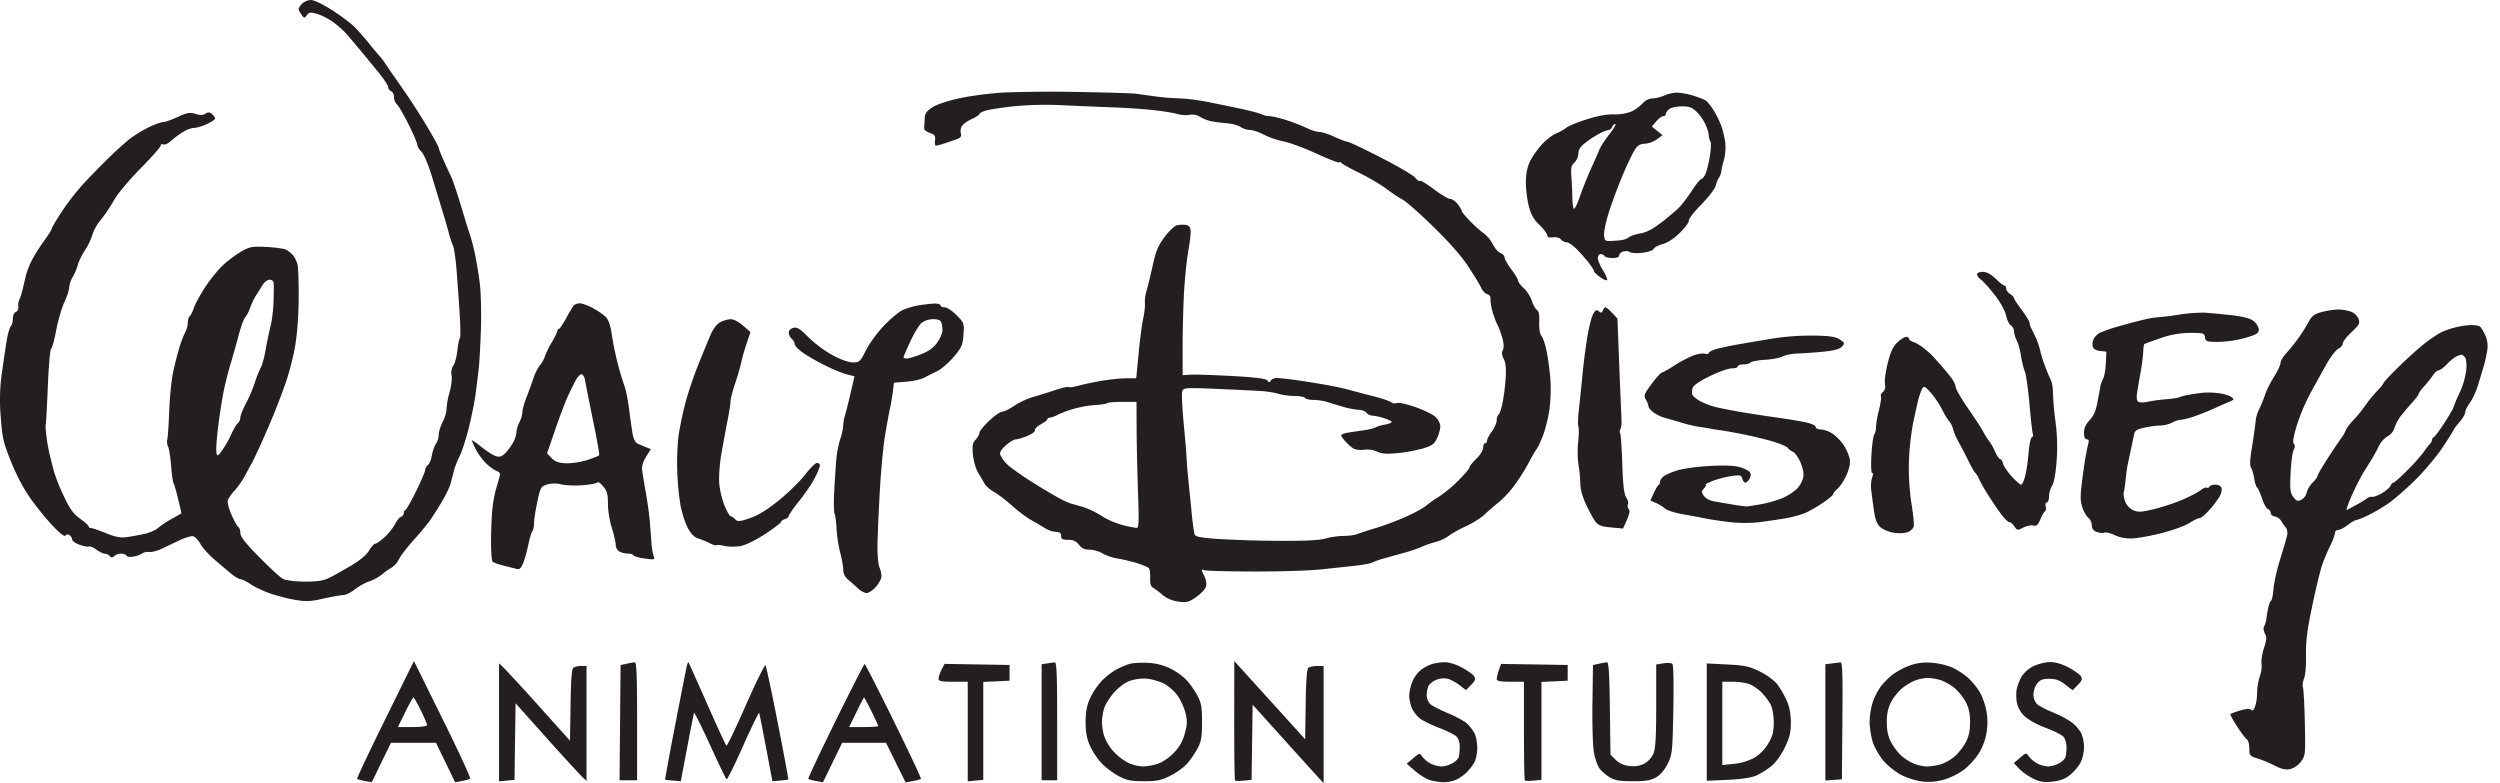<svg xmlns="http://www.w3.org/2000/svg" width="83" height="26" fill="none"><path fill="#231F20" fill-rule="evenodd" d="M10.03.12c-.062.064-.113.145-.113.18s.042.12.093.19c.088.12.098.121.178.013.072-.097.121-.104.329-.045.134.038.37.155.524.26a3.2 3.2 0 0 1 .517.47l.455.542c.12.144.366.443.546.664.18.221.329.446.329.5a.16.16 0 0 0 .096.135c.054.021.097.109.097.196a.35.35 0 0 0 .096.238c.052.044.227.344.387.666.16.323.292.629.292.68 0 .052.064.159.141.237.084.085.232.442.36.867.12.398.278.915.35 1.15.072.233.16.542.197.686.036.144.095.32.131.39.037.072.093.455.125.851.031.397.078 1.056.103 1.464.025.409.028.754.006.768-.022.013-.06.197-.083.409-.024.211-.085.44-.136.508a.438.438 0 0 0-.057.327c.02.112-.01.36-.066.552a2.57 2.57 0 0 0-.102.55c0 .112-.059.312-.13.446-.07.135-.13.326-.13.425a.6.6 0 0 1-.093.3c-.05.067-.109.234-.132.373-.023.138-.083.287-.134.329-.05.042-.092.118-.092.168 0 .05-.134.364-.298.696-.164.332-.324.614-.355.625-.031.013-.057.06-.057.108 0 .047-.042.102-.093.122-.052.02-.143.134-.203.253a1.82 1.82 0 0 1-.343.425c-.128.116-.266.211-.307.213-.04.002-.133.103-.204.225-.082.142-.303.327-.604.506-.26.156-.59.34-.732.408-.194.093-.394.122-.81.119-.318-.003-.62-.042-.714-.091-.09-.047-.444-.372-.788-.722-.452-.46-.626-.68-.626-.797 0-.088-.03-.18-.068-.204-.037-.023-.14-.206-.227-.407-.087-.2-.142-.416-.122-.48.02-.065.125-.213.232-.33.108-.117.266-.346.353-.51.086-.164.182-.343.214-.397.032-.054.159-.319.282-.589.123-.27.314-.711.425-.981.111-.27.292-.74.401-1.047.11-.306.253-.85.319-1.211.075-.42.121-.998.127-1.603.004-.521-.012-1.036-.036-1.144a.864.864 0 0 0-.148-.317.98.98 0 0 0-.226-.187c-.067-.036-.361-.078-.653-.093-.475-.023-.562-.008-.823.14-.16.09-.43.287-.597.437-.167.15-.444.485-.614.745-.17.26-.344.58-.386.708-.042.128-.103.25-.136.271-.033.02-.06.112-.06.203a.865.865 0 0 1-.093.34c-.051.096-.137.32-.19.5-.055.18-.145.534-.201.786-.057.252-.117.84-.135 1.308-.017.468-.047.901-.065.963a.355.355 0 0 0 .028.229c.033.064.078.348.1.63.021.281.057.542.08.579.022.036.092.277.155.534s.11.47.105.472l-.333.19a3.318 3.318 0 0 0-.455.305c-.074.067-.277.152-.452.19-.176.037-.437.085-.581.105-.196.028-.37-.006-.683-.133-.232-.094-.455-.17-.497-.17-.042 0-.076-.024-.076-.053 0-.03-.127-.144-.283-.256-.223-.159-.338-.318-.541-.748a6.142 6.142 0 0 1-.33-.825l-.134-.523a6.942 6.942 0 0 1-.11-.605c-.027-.198-.04-.39-.028-.426.012-.036.043-.606.07-1.266.026-.66.075-1.22.108-1.243.033-.023.11-.305.171-.626.06-.322.183-.74.271-.929.088-.189.16-.412.16-.495a.85.85 0 0 1 .12-.348 1.72 1.72 0 0 0 .165-.392c.027-.108.134-.327.238-.487a2.27 2.27 0 0 0 .252-.527c.035-.13.161-.352.28-.494.12-.142.312-.427.427-.633.119-.214.497-.667.88-1.057.37-.375.673-.717.673-.76 0-.044.041-.064.092-.044.05.02.163-.032.251-.114s.26-.213.384-.29c.124-.078.294-.142.378-.143.085 0 .278-.058.429-.127.15-.07.274-.154.274-.187s-.046-.1-.102-.147c-.078-.065-.13-.068-.219-.011-.083.052-.179.054-.334.006-.185-.058-.273-.042-.585.102-.201.093-.418.17-.483.17-.064 0-.265.07-.446.156a4.49 4.49 0 0 0-.614.364c-.156.115-.508.43-.781.7-.274.27-.66.666-.856.882a8.299 8.299 0 0 0-.68.888c-.178.272-.324.52-.324.55 0 .032-.123.226-.274.433-.15.208-.337.51-.414.672a2.697 2.697 0 0 0-.173.458c-.018.09-.066.293-.105.452a2.05 2.05 0 0 1-.116.36.394.394 0 0 0-.026.21c.01.078-.026.156-.082.178-.059.022-.1.117-.1.224 0 .102-.03.216-.068.253-.036.037-.094.227-.128.422-.034.195-.107.682-.162 1.083a6.266 6.266 0 0 0-.044 1.505c.05.701.084.845.347 1.498.186.462.426.91.666 1.243.206.287.536.69.734.896.218.229.376.347.403.303.026-.043.078-.05.132-.015.049.031.088.096.088.145 0 .048.115.127.254.176.14.049.278.073.308.055.029-.018.137.028.24.102.103.074.227.135.277.135a.28.28 0 0 1 .168.078c.06.061.094.061.155 0a.358.358 0 0 1 .222-.078c.08 0 .163.031.187.07.025.04.125.05.246.024a.86.86 0 0 0 .278-.105c.042-.034.144-.053.226-.044.083.01.267-.038.41-.106l.593-.282c.184-.086.386-.147.45-.135.063.013.174.128.246.256.072.129.283.364.47.523.186.16.437.37.557.47.12.098.26.18.308.18.05 0 .195.072.324.16.129.09.419.227.644.306.226.079.603.177.838.217.359.062.508.056.936-.041.28-.063.578-.116.661-.117.084-.001.258-.086.388-.19.129-.102.345-.222.479-.267.134-.044.323-.147.42-.228.096-.082.24-.183.32-.225a.76.76 0 0 0 .25-.288c.058-.116.27-.392.469-.612.2-.221.445-.515.545-.654.1-.14.285-.43.411-.646.127-.216.254-.48.283-.589.03-.108.08-.3.111-.425.032-.126.12-.35.194-.497.075-.148.21-.566.3-.929.091-.362.194-.875.229-1.138.034-.263.08-.64.103-.838.022-.198.054-.787.072-1.309.017-.522 0-1.199-.037-1.505a13.42 13.42 0 0 0-.16-.98 6.976 6.976 0 0 0-.16-.622c-.039-.108-.176-.55-.306-.982-.13-.432-.273-.859-.317-.949a26.34 26.34 0 0 1-.25-.54c-.094-.208-.17-.403-.17-.434 0-.03-.156-.317-.345-.636-.19-.32-.484-.787-.656-1.04a60.149 60.149 0 0 0-.497-.719 16.718 16.718 0 0 1-.292-.425 1.644 1.644 0 0 0-.175-.23 6.612 6.612 0 0 1-.325-.387 8.908 8.908 0 0 0-.484-.556c-.126-.13-.47-.39-.764-.578-.321-.206-.605-.341-.71-.339a.476.476 0 0 0-.289.12Zm23.325 2.949c-.444.024-1.112.11-1.485.19-.412.089-.773.21-.92.307-.198.132-.244.203-.252.39-.005.125-.012.264-.016.31-.003.044.08.11.187.146.162.055.19.096.174.246-.011.099 0 .18.027.18s.152-.034.28-.075c.126-.04.31-.104.409-.14.133-.048.17-.095.142-.184a.364.364 0 0 1 .026-.241c.036-.067.182-.176.327-.242.144-.066.262-.142.262-.17 0-.028.094-.079.21-.114.115-.035.53-.099.92-.142a11.313 11.313 0 0 1 1.71-.032c.551.025 1.307.057 1.68.07.372.013.939.053 1.259.088.32.035.678.093.797.13.118.035.3.048.402.027a.467.467 0 0 1 .333.058c.08.052.232.117.337.143.105.026.346.06.536.075.19.014.408.071.486.126a.63.63 0 0 0 .31.1c.093 0 .297.068.453.151a2.9 2.9 0 0 0 .665.229c.21.042.7.224 1.089.403.389.18.73.313.76.295.028-.018.061-.01.073.017.012.027.279.176.593.33.314.154.72.394.904.532.183.138.422.298.532.354.11.056.569.46 1.018.898.53.516.941.984 1.167 1.329.192.292.384.61.427.706.042.096.132.189.199.207a.14.14 0 0 1 .107.153 1.57 1.57 0 0 0 .066.415c.045.161.12.367.17.457.048.09.121.29.162.443.048.182.052.318.012.39-.043.077-.032.17.032.296.068.134.085.317.061.66a7.325 7.325 0 0 1-.105.815c-.04.187-.098.356-.131.377-.033.02-.06.103-.06.184 0 .08-.072.247-.16.368-.09.122-.162.26-.162.308 0 .046-.03.085-.065.085s-.064.067-.064.15c0 .085-.096.24-.226.364-.125.12-.226.248-.226.286 0 .038-.167.236-.372.44a4.284 4.284 0 0 1-.63.524 3.6 3.6 0 0 0-.419.296c-.089.078-.394.246-.678.374a9.85 9.85 0 0 1-1 .377c-.267.08-.552.172-.633.205-.082.032-.285.06-.452.06-.167 0-.434.039-.594.085-.2.059-.694.083-1.582.077a37.983 37.983 0 0 1-2.017-.063c-.578-.043-.73-.075-.755-.159a9.283 9.283 0 0 1-.096-.759l-.106-1.047c-.023-.216-.05-.554-.06-.752-.01-.198-.057-.744-.103-1.214-.045-.47-.062-.908-.037-.975.043-.114.11-.119 1.19-.073.63.027 1.29.06 1.467.072.178.013.425.055.549.093.124.038.362.069.529.069.166 0 .32.03.343.065.022.036.145.066.273.066.129 0 .323.027.432.06.11.035.355.108.545.165.19.056.427.102.525.102.098 0 .214.044.259.098a.299.299 0 0 0 .202.098c.068 0 .238.037.38.081.141.045.257.103.257.128 0 .026-.109.067-.242.091a1.073 1.073 0 0 0-.307.093c-.035.027-.21.068-.387.093-.178.024-.417.06-.533.08-.115.02-.21.06-.21.086 0 .027.067.122.15.211.081.09.202.194.268.231.066.038.227.054.357.036a.8.8 0 0 1 .425.063c.143.072.306.084.673.05a5.28 5.28 0 0 0 .844-.155c.302-.092.377-.146.468-.34.06-.126.108-.303.108-.393 0-.09-.07-.231-.157-.313-.087-.08-.386-.228-.665-.326-.28-.099-.558-.16-.619-.137a.213.213 0 0 1-.194-.028c-.047-.039-.33-.133-.629-.208a35.67 35.67 0 0 1-.77-.203 10.11 10.11 0 0 0-.71-.154 26.97 26.97 0 0 0-1.002-.161 9.944 9.944 0 0 0-.67-.077c-.084-.002-.179.036-.21.084-.046.073-.065.074-.111.002-.04-.063-.366-.105-1.146-.15-.6-.033-1.222-.054-1.381-.046l-.29.016-.001-.93c0-.511.02-1.32.046-1.796.026-.477.09-1.103.142-1.391.052-.288.087-.597.078-.687-.013-.113-.063-.17-.165-.185a.893.893 0 0 0-.293.015c-.08.02-.264.196-.41.39-.214.288-.287.466-.396.966-.074.337-.165.71-.202.827-.038.118-.06.295-.052.393.01.098-.016.325-.055.505-.04.18-.109.703-.153 1.162l-.08.834h-.31c-.17 0-.522.034-.78.075-.258.04-.61.114-.784.162-.173.048-.338.073-.367.055-.029-.018-.221.024-.428.094-.206.07-.537.173-.734.229-.197.055-.488.19-.646.298-.157.108-.339.197-.402.198-.064 0-.26.138-.436.305-.176.166-.32.344-.32.395 0 .05-.056.152-.124.226-.102.111-.118.2-.09.505.02.21.095.468.174.598.077.126.171.288.21.36.037.072.178.194.313.272.135.077.409.287.61.466.2.178.48.388.62.466.141.078.343.197.45.265a.88.88 0 0 0 .371.13c.133.003.178.037.178.135 0 .107.043.13.233.13.17 0 .266.044.36.164.092.12.188.164.356.164.127 0 .32.056.431.124.111.068.332.144.492.169.16.024.45.093.646.152.195.06.376.138.402.175.025.037.042.183.037.325-.007.187.023.276.108.327.065.038.208.146.318.24.126.106.316.185.512.211.278.038.343.02.597-.156.156-.11.302-.268.323-.352.021-.088-.008-.244-.07-.363-.102-.201-.101-.208.017-.17.068.022.804.04 1.635.042.832.002 1.817-.028 2.19-.066.373-.038.9-.094 1.17-.125.27-.03.526-.078.57-.106a2.61 2.61 0 0 1 .413-.143c.183-.052.49-.138.682-.19.192-.054.44-.14.549-.19.11-.051.32-.124.465-.162.147-.038.34-.128.43-.2a3.74 3.74 0 0 1 .574-.319c.225-.103.513-.287.64-.409.127-.121.335-.3.462-.398a3.46 3.46 0 0 0 .511-.556c.155-.208.365-.54.468-.739.103-.198.222-.404.264-.458.043-.054.14-.26.216-.458.076-.198.17-.577.21-.843a5.42 5.42 0 0 0 .037-.982 9.408 9.408 0 0 0-.12-.93c-.046-.237-.125-.481-.175-.543-.059-.071-.087-.237-.078-.462.01-.245-.013-.368-.077-.406-.05-.03-.127-.167-.17-.305a1.136 1.136 0 0 0-.268-.42c-.103-.092-.187-.203-.187-.246 0-.043-.102-.213-.226-.378-.124-.165-.226-.344-.226-.397 0-.054-.059-.117-.13-.14-.072-.023-.187-.153-.255-.289a1.085 1.085 0 0 0-.289-.356 4.004 4.004 0 0 1-.455-.404c-.16-.162-.292-.32-.292-.35 0-.03-.06-.133-.133-.227-.074-.095-.186-.173-.25-.173-.063 0-.305-.144-.539-.321-.233-.177-.442-.302-.465-.279-.023.023-.09-.022-.15-.1-.06-.079-.573-.38-1.14-.67-.566-.29-1.066-.527-1.111-.527-.045 0-.24-.074-.435-.164-.194-.09-.422-.163-.506-.163-.084 0-.276-.06-.425-.134a6.074 6.074 0 0 0-.674-.26c-.221-.07-.468-.128-.548-.129a.676.676 0 0 1-.259-.059c-.061-.032-.33-.106-.596-.164-.266-.059-.78-.165-1.14-.237a7.056 7.056 0 0 0-1-.132 7.442 7.442 0 0 1-.798-.064l-.645-.09c-.107-.015-.95-.04-1.873-.057a47.48 47.48 0 0 0-2.486.015Zm21.897.103c-.12.052-.296.095-.392.095a.491.491 0 0 0-.332.172 1.344 1.344 0 0 1-.382.271 1.549 1.549 0 0 1-.567.087c-.218-.008-.537.05-.885.16-.3.094-.612.222-.693.285a1.827 1.827 0 0 1-.356.198c-.114.047-.323.211-.463.366-.14.154-.316.407-.39.56-.09.193-.133.41-.133.691 0 .226.044.579.097.785.072.282.16.439.355.627.142.139.258.293.258.343 0 .063.06.084.19.067.11-.014.22.014.265.07a.278.278 0 0 0 .186.095c.06 0 .21.1.331.223.123.123.303.326.4.45.098.126.178.253.18.284 0 .031.094.123.209.204.114.082.217.12.228.087.012-.034-.054-.18-.145-.326-.09-.146-.165-.325-.165-.398 0-.072.042-.132.093-.132s.111.03.133.066c.022.036.14.065.262.065.146 0 .222-.031.222-.09 0-.05.064-.108.142-.129.078-.02.175-.01.215.024.04.033.225.042.412.02.193-.023.355-.079.374-.129.018-.048.153-.12.3-.16.167-.046.382-.186.575-.377.17-.167.302-.348.293-.402-.009-.054.178-.296.416-.537.238-.24.453-.52.476-.621.024-.1.073-.22.108-.266a.445.445 0 0 0 .075-.197 3.27 3.27 0 0 1 .09-.39 1.72 1.72 0 0 0 .047-.562 3.144 3.144 0 0 0-.126-.549 3.157 3.157 0 0 0-.25-.52 1.857 1.857 0 0 0-.248-.327c-.05-.04-.248-.121-.44-.179a2.406 2.406 0 0 0-.55-.102 1.29 1.29 0 0 0-.415.098Zm1.074.537c.103.1.236.288.295.419s.108.293.108.36a.466.466 0 0 0 .055.206c.03.047.02.282-.022.523-.04.241-.11.505-.153.586-.044.08-.104.147-.135.147-.03 0-.166.17-.301.376a4.604 4.604 0 0 1-.417.553c-.095.096-.36.321-.588.499-.289.224-.504.337-.703.37-.158.027-.33.084-.384.128a.584.584 0 0 1-.258.098c-.089.01-.249.022-.355.027-.173.009-.196-.013-.214-.198-.01-.115.07-.483.18-.818.11-.335.319-.89.465-1.231.146-.342.321-.703.39-.802.088-.129.18-.18.32-.18A.805.805 0 0 0 55 4.63l.197-.142-.178-.144-.178-.144.148-.172c.081-.094.186-.172.233-.172.047 0 .085-.033.085-.074 0-.041.05-.114.113-.162.062-.048.25-.088.416-.089.243-.001.339.033.49.178Zm-2.896.751c-.147.189-.292.409-.322.489-.03.08-.153.36-.273.622-.12.263-.286.676-.37.919-.083.243-.175.441-.204.441-.029 0-.055-.154-.058-.343a15.384 15.384 0 0 0-.032-.71c-.023-.304-.005-.385.102-.484a.46.46 0 0 0 .13-.297c0-.129.066-.23.24-.364a3.8 3.8 0 0 1 .465-.302 1.1 1.1 0 0 1 .302-.117c.042 0 .093-.044.113-.098.02-.054.068-.098.106-.098.037 0-.052.154-.2.342Zm12.209 4.65c0 .046.06.127.134.18.074.052.277.279.451.502.19.244.341.517.378.682.033.152.106.301.162.333a.236.236 0 0 1 .101.188c0 .072.041.21.091.309.05.097.112.323.139.502.026.18.084.414.128.523.044.108.115.61.158 1.113s.093.941.112.972c.019.031.003.077-.036.101-.04.025-.089.265-.11.533a5.454 5.454 0 0 1-.113.766c-.04.153-.101.278-.134.278s-.173-.124-.311-.275c-.138-.151-.267-.342-.288-.425-.02-.083-.063-.15-.096-.15-.032 0-.108-.111-.168-.246a2.052 2.052 0 0 0-.198-.355c-.05-.06-.138-.2-.197-.31-.058-.11-.288-.463-.51-.784-.222-.322-.404-.636-.404-.699 0-.062-.069-.204-.153-.316a9.087 9.087 0 0 0-.388-.464 26.09 26.09 0 0 0-.283-.31 4.48 4.48 0 0 0-.241-.204 1.358 1.358 0 0 0-.339-.2c-.08-.026-.145-.074-.145-.108s-.043-.061-.096-.061c-.053 0-.183.081-.288.18-.145.135-.225.307-.322.69-.07.281-.113.592-.093.691.023.12 0 .209-.067.266-.055.047-.085.111-.066.143.02.032-.01.237-.065.456a3.29 3.29 0 0 0-.1.576c0 .098-.026.206-.057.24-.031.034-.073.334-.093.667-.02.347-.011.605.023.605.035 0 .035.063 0 .154a1.01 1.01 0 0 0-.034.376c.012.122.052.429.088.68.051.355.102.49.225.598.087.076.287.158.444.182.157.024.361.015.453-.02.091-.036.182-.118.202-.183.02-.065-.011-.398-.069-.74a8.343 8.343 0 0 1-.09-1.341 8.67 8.67 0 0 1 .136-1.33c.069-.337.155-.72.19-.851.037-.132.094-.283.127-.336.05-.08.103-.049.286.163.123.143.29.393.37.555.081.162.185.333.231.38a.68.68 0 0 1 .129.262c.023.097.108.293.189.437.08.144.225.424.322.622s.2.375.227.394a.631.631 0 0 1 .12.196c.04.09.165.313.279.496.114.184.307.47.43.638.122.167.256.304.299.304.042 0 .118.064.169.142.088.135.102.137.297.038.112-.057.263-.087.335-.068.103.027.15-.015.226-.198.053-.128.123-.249.155-.27.033-.02.045-.096.026-.168-.019-.072-.002-.13.038-.13s.073-.09.073-.199a.77.77 0 0 1 .1-.354c.063-.097.12-.404.151-.81.034-.44.023-.864-.034-1.297a10.677 10.677 0 0 1-.086-.956c-.001-.171-.029-.363-.061-.425a6.693 6.693 0 0 1-.187-.44 4.334 4.334 0 0 1-.172-.541 2.49 2.49 0 0 0-.14-.426 7.27 7.27 0 0 0-.157-.325.518.518 0 0 1-.06-.19c0-.043-.116-.233-.258-.424-.142-.19-.259-.37-.259-.399 0-.029-.058-.09-.129-.134-.07-.045-.129-.126-.129-.18 0-.053-.025-.097-.055-.097s-.164-.103-.296-.23c-.161-.153-.3-.228-.428-.228-.11 0-.19.035-.19.084ZM9.087 9.4c.005.063.003.335-.005.605-.008.27-.052.638-.098.818-.046.18-.12.533-.164.785-.043.252-.115.517-.159.59a3.179 3.179 0 0 0-.195.49 5.142 5.142 0 0 1-.3.707c-.102.191-.186.401-.186.466a.286.286 0 0 1-.086.192c-.048.04-.142.199-.209.352a3.61 3.61 0 0 1-.293.523c-.154.22-.175.231-.206.11-.02-.073.006-.463.056-.866.05-.402.134-.938.185-1.19.052-.252.152-.65.223-.883.071-.234.192-.66.267-.949.075-.288.178-.57.229-.626.05-.056.126-.203.168-.327.042-.123.125-.298.185-.388.06-.09.157-.245.216-.343.06-.1.165-.18.235-.18.076 0 .132.047.137.114Zm9.952.752a5.436 5.436 0 0 0-.25.426c-.103.189-.209.343-.236.343-.026 0-.048.028-.048.063 0 .034-.084.206-.186.382a3.07 3.07 0 0 0-.234.478.926.926 0 0 1-.162.288 1.49 1.49 0 0 0-.213.425c-.053.162-.158.45-.232.64-.075.19-.136.411-.136.49 0 .08-.044.23-.097.333a.87.87 0 0 0-.096.308.934.934 0 0 1-.08.3c-.045.1-.159.267-.253.372-.134.148-.208.182-.333.15-.089-.022-.31-.16-.49-.304-.181-.145-.33-.247-.33-.227a2.094 2.094 0 0 0 .475.765c.112.107.268.22.347.25.12.05.134.086.088.24-.03.101-.088.301-.128.445a4.64 4.64 0 0 0-.108.687c-.019.234-.035.687-.035 1.006 0 .32.023.605.052.634.029.03.183.087.343.127l.436.11c.119.029.162-.005.235-.185.05-.12.126-.397.172-.613.044-.215.106-.42.136-.454.03-.035.054-.152.054-.26 0-.11.048-.427.108-.706.1-.475.12-.511.314-.576a.888.888 0 0 1 .484-.006c.152.035.476.046.72.025.245-.02.46-.063.478-.093.02-.031.105.029.192.133.129.155.158.262.158.58 0 .216.058.576.129.801.07.226.129.479.129.563 0 .084.056.183.125.22a.711.711 0 0 0 .285.068c.088 0 .17.026.182.058.012.032.178.079.37.105.324.045.345.04.299-.074a2.103 2.103 0 0 1-.075-.449l-.052-.687a12.535 12.535 0 0 0-.13-.949 25.3 25.3 0 0 1-.127-.781c-.015-.124.032-.281.132-.442l.156-.25-.18-.072a4.692 4.692 0 0 1-.275-.12c-.053-.027-.117-.149-.141-.271a15.767 15.767 0 0 1-.116-.8c-.039-.318-.11-.686-.158-.818a10.015 10.015 0 0 1-.421-1.697c-.047-.323-.111-.518-.202-.609a2.26 2.26 0 0 0-.428-.294c-.163-.087-.361-.16-.44-.16-.08 0-.172.038-.207.082Zm11.453-.013c-.172.03-.411.1-.532.159-.12.058-.393.285-.605.506-.213.22-.482.587-.599.815-.199.39-.224.414-.44.414-.138 0-.403-.094-.677-.241a4.025 4.025 0 0 1-.798-.594c-.28-.284-.377-.344-.5-.313-.092.023-.153.087-.153.16 0 .067.044.159.097.203.053.045.097.122.097.172 0 .049.11.17.246.27.136.099.463.29.727.423.264.134.6.275.747.312l.267.067-.125.54c-.068.296-.152.63-.186.74-.034.11-.062.272-.063.36a1.8 1.8 0 0 1-.097.44 3.388 3.388 0 0 0-.13.653c-.019.206-.05.677-.07 1.047-.02.37-.015.724.01.785.027.062.056.29.066.505.01.216.064.568.12.783.056.214.102.474.102.577 0 .123.059.237.17.33.093.078.24.208.326.29.085.08.212.146.281.146.07 0 .206-.09.304-.202.098-.111.182-.266.187-.343a.775.775 0 0 0-.066-.305c-.042-.092-.07-.421-.065-.753.005-.323.04-1.133.078-1.799.038-.665.115-1.489.172-1.829.057-.34.13-.738.162-.883.032-.146.076-.4.097-.567l.038-.302.41-.033c.225-.018.493-.078.594-.132.102-.054.298-.154.435-.22.137-.068.382-.28.545-.472.265-.313.298-.389.323-.736.027-.379.022-.392-.23-.649-.143-.144-.32-.261-.396-.261-.075 0-.137-.03-.137-.066 0-.036-.094-.062-.21-.058a5.31 5.31 0 0 0-.522.061Zm22.724.168c-.032.083-.06.09-.132.028-.073-.061-.11-.046-.184.075-.051.083-.139.416-.195.74a22.36 22.36 0 0 0-.172 1.341c-.04.414-.093.934-.12 1.156-.026.222-.031.454-.01.515.021.06.018.29-.008.51-.025.218-.02.56.012.76.033.2.06.487.06.637 0 .167.075.435.193.687.106.227.245.482.31.566.094.12.203.16.517.189l.399.036.126-.285c.088-.2.106-.31.06-.366-.037-.044-.047-.113-.023-.152.024-.039-.002-.14-.057-.226-.075-.116-.108-.4-.132-1.111-.017-.526-.049-.985-.07-1.02-.022-.035-.018-.1.009-.143.026-.043.042-.198.034-.343a271.05 271.05 0 0 1-.074-1.795l-.06-1.531-.176-.187c-.097-.102-.197-.186-.222-.186-.025 0-.063.047-.085.105Zm23.853.056c-.229.061-.317.128-.42.318a5.46 5.46 0 0 1-.727 1.024c-.116.124-.21.28-.21.346 0 .066-.098.274-.217.463-.12.188-.254.46-.3.602a3.552 3.552 0 0 1-.184.455c-.056.108-.109.27-.118.36-.009.09-.033.281-.054.425-.02.144-.066.449-.102.677-.04.257-.042.444-.005.49.033.042.08.201.106.354.025.153.07.293.099.311.03.02.101.179.16.355.057.176.146.337.198.357.051.02.093.08.093.132 0 .053.063.105.139.116a.33.33 0 0 1 .21.15c.039.07.107.168.152.217.047.052.064.163.042.264-.021.097-.125.452-.23.79-.106.338-.204.778-.22.977-.015.2-.052.38-.083.4-.031.02-.076.14-.1.266a6.07 6.07 0 0 0-.058.36.61.61 0 0 1-.07.218c-.033.053-.023.15.024.24.066.123.06.21-.031.488-.061.186-.096.415-.079.509a1.04 1.04 0 0 1-.058.429c-.05.142-.09.385-.09.54 0 .155-.03.363-.067.46-.046.124-.087.158-.134.111-.046-.047-.158-.04-.364.022-.163.05-.308.103-.322.117-.014.015.085.198.22.409.136.21.284.406.328.434.045.03.081.164.081.3 0 .236.014.253.274.332.151.047.41.154.574.24.217.113.355.144.504.114a.667.667 0 0 0 .359-.247c.151-.2.154-.23.132-1.283-.013-.593-.041-1.125-.064-1.181-.022-.057-.006-.19.037-.295.046-.11.073-.438.066-.78-.01-.456.037-.825.207-1.635.12-.576.27-1.194.334-1.374.063-.18.183-.464.267-.63.083-.168.15-.352.15-.41 0-.058.049-.105.108-.105s.202-.074.318-.164c.117-.09.24-.163.274-.163.035 0 .205-.067.38-.149.173-.082.474-.255.667-.386.194-.13.602-.483.908-.784.305-.3.72-.792.92-1.093.2-.3.364-.561.364-.58 0-.018.088-.134.194-.257.107-.123.194-.271.194-.33 0-.058.068-.197.15-.308.083-.111.2-.357.259-.546.059-.189.149-.483.199-.654.05-.171.107-.427.127-.568a.88.88 0 0 0-.072-.49c-.06-.13-.138-.256-.175-.283-.038-.026-.162-.048-.277-.049a2.74 2.74 0 0 0-1.018.246 4.64 4.64 0 0 0-.524.353c-.182.14-.567.484-.856.766-.288.282-.525.534-.525.56 0 .025-.094.143-.21.261a4.698 4.698 0 0 0-.403.495 4.525 4.525 0 0 1-.394.484c-.11.112-.218.258-.242.325a1.437 1.437 0 0 1-.174.294c-.072.096-.275.399-.451.674-.177.275-.321.527-.321.56 0 .034-.071.13-.158.212a.773.773 0 0 0-.197.33.388.388 0 0 1-.182.245c-.118.054-.163.038-.263-.096-.104-.14-.117-.249-.09-.794.016-.347.062-.693.101-.768.05-.093.052-.158.006-.204-.045-.045-.013-.24.101-.615a6.7 6.7 0 0 1 .44-1.048c.151-.275.39-.708.532-.962.142-.254.323-.492.403-.529.08-.037.146-.114.146-.172 0-.057.132-.23.294-.381.263-.248.287-.295.23-.445a.456.456 0 0 0-.27-.242 1.426 1.426 0 0 0-.441-.064 2.831 2.831 0 0 0-.521.087Zm-4.715.081a8.008 8.008 0 0 1-.678.086 2.93 2.93 0 0 0-.452.071c-.178.04-.56.14-.85.223a5.4 5.4 0 0 0-.66.224.587.587 0 0 0-.203.204.388.388 0 0 0-.031.257c.025.081.11.131.246.144l.206.02-.017.383c-.01.21-.051.446-.093.524a.928.928 0 0 0-.09.239c-.007.054-.05.286-.093.516-.057.302-.13.474-.264.615-.129.136-.185.264-.185.416 0 .146.03.22.092.22.074 0 .08.042.032.212a11.7 11.7 0 0 0-.165.989c-.089.66-.091.816-.018 1.046.048.15.138.31.202.357a.343.343 0 0 1 .115.247c0 .111.05.18.16.223.09.034.206.045.26.024.054-.021.206.016.34.082.155.078.362.116.582.11.188-.007.638-.09 1-.183.364-.095.769-.243.901-.331.133-.088.283-.16.334-.16.05 0 .204-.128.34-.286a3.27 3.27 0 0 0 .338-.453c.048-.092.07-.214.05-.27-.022-.057-.111-.103-.2-.103-.087 0-.177.03-.2.066-.022.037-.063.052-.092.034-.03-.018-.122.022-.206.089-.084.067-.356.209-.605.315a6.988 6.988 0 0 1-.946.311c-.42.1-.522.105-.685.032a.528.528 0 0 1-.266-.295c-.04-.114-.06-.249-.044-.298.016-.05.044-.238.062-.418.017-.18.047-.4.066-.49l.105-.491c.039-.18.086-.406.105-.503.03-.15.083-.186.354-.245a3.07 3.07 0 0 1 .526-.07c.114 0 .29-.045.392-.098a.843.843 0 0 1 .304-.098c.066 0 .257-.047.425-.105a8.81 8.81 0 0 0 .632-.253c.18-.081.413-.184.52-.228.18-.075.185-.086.075-.167-.064-.048-.253-.104-.419-.125a2.801 2.801 0 0 0-.528-.014 7.297 7.297 0 0 0-.484.074 1.723 1.723 0 0 0-.314.082c-.03.018-.22.045-.42.06-.2.016-.47.053-.6.082-.129.03-.271.031-.315.003-.054-.033-.068-.135-.043-.302.021-.139.073-.443.116-.677.043-.234.081-.534.086-.667.005-.133.022-.254.04-.27.016-.014.262-.105.546-.2a2.95 2.95 0 0 1 .98-.172c.432 0 .465.01.485.147.018.132.058.148.375.153a3.684 3.684 0 0 0 1.248-.227c.133-.054.176-.11.161-.214a.498.498 0 0 0-.182-.262c-.105-.079-.354-.143-.71-.183a28.053 28.053 0 0 0-.872-.084 4.985 4.985 0 0 0-.871.062Zm-48.446.255c-.109.06-.234.223-.313.407a64.1 64.1 0 0 0-.421 1.026c-.16.396-.359.999-.444 1.34-.085.343-.18.814-.21 1.048a8.956 8.956 0 0 0 .074 2.266c.05.257.16.595.245.75.105.194.216.304.348.343.106.033.275.102.375.155.1.053.196.083.213.066.017-.018.143-.006.28.025.137.031.38.032.537.002.17-.032.503-.196.813-.4.289-.19.525-.37.525-.398 0-.029.058-.071.13-.094.07-.023.128-.07.128-.106 0-.036.161-.267.358-.513.197-.247.43-.591.516-.766.087-.174.159-.353.16-.398 0-.045-.044-.082-.098-.082-.053 0-.23.175-.394.389-.164.213-.553.594-.864.847-.393.318-.689.5-.964.595-.357.121-.409.125-.497.036-.054-.055-.122-.1-.15-.1-.029 0-.118-.155-.198-.344a2.86 2.86 0 0 1-.178-.742c-.018-.231.014-.657.076-1.014.06-.338.152-.836.205-1.106.053-.27.096-.55.095-.622 0-.072.069-.337.154-.588a7.38 7.38 0 0 0 .2-.688c.024-.125.103-.404.176-.618l.131-.39-.246-.215c-.146-.128-.315-.215-.413-.213a.903.903 0 0 0-.349.102Zm7.342-.001c.021.057.04.177.04.267 0 .09-.079.274-.174.409-.123.173-.28.286-.536.386-.198.079-.411.143-.472.143-.06 0-.11-.02-.11-.044 0-.024.103-.263.228-.531.126-.269.293-.542.372-.609a.681.681 0 0 1 .378-.123c.156-.001.248.033.274.102Zm27.706.525c-.32.051-.843.14-1.162.195-.32.056-.69.134-.823.173-.134.039-.243.098-.243.13 0 .033-.053.043-.118.022-.065-.021-.238.004-.384.057a3.82 3.82 0 0 0-.626.328c-.197.128-.382.233-.41.233-.03 0-.138.106-.242.237-.104.13-.232.307-.285.393-.078.126-.08.18-.016.285.044.071.08.167.082.212.001.046.077.138.168.206.092.068.258.147.37.177.111.03.362.102.557.161.196.059.443.118.55.132.106.014.28.043.387.063.106.02.285.049.397.063.112.015.446.075.743.135.296.059.735.166.975.238.24.072.457.168.484.212.026.044.1.1.164.123.064.024.176.18.248.345.089.204.12.371.093.513a.849.849 0 0 1-.216.382 1.92 1.92 0 0 1-.475.3 3.875 3.875 0 0 1-.71.202c-.227.04-.441.073-.477.075a6.134 6.134 0 0 1-.484-.068 34.83 34.83 0 0 1-.63-.109.543.543 0 0 1-.306-.176c-.083-.12-.082-.15.011-.254.058-.065.08-.12.047-.121-.032-.002.076-.056.24-.121a3.18 3.18 0 0 1 .622-.162c.29-.039.327-.03.357.088.02.073.065.133.103.133.037 0 .1-.061.14-.136.05-.095.05-.16.002-.218-.037-.046-.184-.119-.326-.162-.173-.052-.502-.066-.986-.04-.4.021-.886.087-1.082.146-.195.059-.406.15-.468.203-.062.053-.113.133-.113.178 0 .046-.021.093-.048.105-.027.012-.1.133-.161.269l-.113.246.177.077c.098.042.236.127.307.188.07.062.332.147.58.19.25.042.584.104.743.138.16.033.526.089.813.123.32.038.707.04 1 .003.264-.033.658-.09.876-.129.218-.038.504-.115.635-.171.132-.056.397-.207.589-.336.192-.13.349-.26.349-.292 0-.03.07-.118.156-.194.087-.076.22-.284.295-.463.096-.225.125-.388.095-.532a1.581 1.581 0 0 0-.206-.453 1.524 1.524 0 0 0-.373-.376.882.882 0 0 0-.379-.131c-.095 0-.17-.037-.17-.085 0-.05-.149-.115-.37-.16a17.016 17.016 0 0 0-.889-.147 52.256 52.256 0 0 1-1.097-.166c-.32-.052-.741-.133-.936-.18a2.376 2.376 0 0 1-.564-.213c-.115-.07-.222-.162-.238-.204a.438.438 0 0 1 .006-.212c.024-.092.21-.222.568-.399.293-.144.624-.262.735-.262.112 0 .203-.03.203-.066 0-.036.081-.065.18-.065.1 0 .21-.03.246-.065.035-.036.254-.076.487-.09.232-.014.492-.064.578-.112.085-.047.315-.09.51-.096.196-.006.58-.034.854-.062.348-.036.53-.087.603-.168.097-.108.091-.125-.074-.235-.14-.092-.325-.12-.86-.13a8.772 8.772 0 0 0-1.265.082Zm22.88.637c.043.051.061.23.045.426a2.717 2.717 0 0 1-.225.762 3.768 3.768 0 0 0-.199.474c0 .027-.133.255-.296.507-.163.252-.323.468-.355.48a.099.099 0 0 0-.059.086c0 .036-.036.104-.08.151-.045.047-.14.17-.21.274a6.47 6.47 0 0 1-.536.596c-.224.224-.431.409-.461.409-.03 0-.072.044-.092.099-.021.055-.148.165-.281.245-.134.08-.282.136-.33.125a.228.228 0 0 0-.168.05c-.046.038-.22.143-.387.234l-.305.164.043-.148a5.55 5.55 0 0 1 .231-.54 8.51 8.51 0 0 1 .268-.524l.253-.405c.095-.15.223-.38.283-.51a.824.824 0 0 1 .295-.332.474.474 0 0 0 .227-.275 1.33 1.33 0 0 1 .21-.397 8.8 8.8 0 0 1 .379-.448c.115-.127.21-.254.21-.282 0-.029.082-.142.183-.252.101-.11.233-.274.292-.366.06-.093.146-.168.192-.168.045 0 .168-.091.273-.203.104-.111.247-.227.318-.257a.994.994 0 0 1 .17-.06c.022-.001.073.037.113.085Zm-62.409.779c.018.117.136.71.262 1.32.127.608.218 1.127.203 1.151-.015.025-.195.099-.4.165a2.43 2.43 0 0 1-.696.107c-.243-.01-.36-.052-.478-.171l-.156-.159.273-.793c.15-.437.338-.932.417-1.1.078-.17.193-.403.255-.52.061-.117.151-.213.2-.213.05 0 .102.093.12.213Zm18.309 1.603c.002.495.023 1.437.046 2.093.035.986.027 1.194-.045 1.192a4.119 4.119 0 0 1-.462-.093 2.742 2.742 0 0 1-.708-.308 2.824 2.824 0 0 0-.627-.3l-.39-.11a2.632 2.632 0 0 1-.322-.14 18.572 18.572 0 0 1-.937-.556c-.39-.244-.785-.526-.878-.628a1.214 1.214 0 0 1-.206-.296c-.026-.075.035-.176.186-.31.124-.11.274-.2.335-.2.06 0 .234-.052.386-.115.151-.063.263-.148.247-.19-.015-.04.072-.127.194-.194.121-.066.22-.143.22-.171 0-.028.037-.05.081-.05a.854.854 0 0 0 .266-.099 3.597 3.597 0 0 1 1.254-.321c.187-.011.36-.04.382-.062.022-.023.25-.042.507-.042h.467l.004.9ZM12.785 23.89c-.527 1.068-.945 1.955-.928 1.97.016.015.133.046.258.07l.229.04.317-.654.318-.654h1.496l.318.654.317.655.229-.041c.125-.023.247-.06.27-.082.024-.023-.387-.91-.912-1.971l-.954-1.93-.958 1.943Zm8.012-1.853-.194.042-.017 1.913-.017 1.913h.583v-1.963c0-1.53-.018-1.961-.08-1.955a3.34 3.34 0 0 0-.275.05Zm2.003.082c-.02.085-.193.964-.384 1.954a81.2 81.2 0 0 0-.337 1.81c.005.005.125.02.266.032l.258.022.209-1.106c.115-.608.217-1.132.228-1.165.01-.032.249.445.53 1.06.28.616.53 1.132.553 1.147.024.015.273-.489.553-1.119s.519-1.117.53-1.082c.012.035.115.56.23 1.165l.208 1.1.256-.022c.14-.012.263-.03.272-.037.008-.009-.149-.852-.349-1.875-.2-1.023-.384-1.884-.41-1.913-.024-.028-.317.566-.65 1.32-.332.755-.622 1.361-.645 1.348-.022-.015-.31-.638-.64-1.386-.33-.748-.61-1.37-.621-1.384-.01-.013-.037.046-.057.13Zm11.96-.093-.178.027v3.852h.516v-1.963c0-1.532-.017-1.96-.08-1.953-.044.005-.16.022-.258.037Zm2.76.01c-.107.03-.31.114-.452.189a2.354 2.354 0 0 0-.497.387 2.431 2.431 0 0 0-.384.578c-.105.238-.145.451-.145.785 0 .333.04.547.145.785.08.18.252.44.384.578.131.138.384.329.561.424.27.145.407.173.84.174.436.001.573-.027.883-.181.202-.1.456-.285.565-.41.108-.126.263-.353.343-.505.12-.228.145-.38.145-.865s-.026-.638-.145-.865a3.202 3.202 0 0 0-.343-.505 2.098 2.098 0 0 0-.548-.402 1.91 1.91 0 0 0-.755-.196c-.222-.012-.49.001-.597.03Zm3.456 1.879c-.001 1.082.011 1.981.027 1.997.016.016.146.018.29.005l.26-.026.017-1.248.017-1.248 1.028 1.14a237.01 237.01 0 0 0 1.178 1.303l.151.162v-3.89l-.21.001a.71.71 0 0 0-.289.052c-.056.037-.084.384-.096 1.215l-.018 1.165-.94-1.037-1.176-1.298-.237-.261-.002 1.968Zm6.57-1.871c-.096.03-.26.115-.364.19a1.05 1.05 0 0 0-.293.4 1.558 1.558 0 0 0-.104.46c0 .11.04.296.09.415.049.12.175.279.279.354.104.075.39.213.634.306.244.094.497.218.56.276.072.066.116.199.116.352 0 .136-.018.294-.04.352-.022.059-.123.15-.223.202a.91.91 0 0 1-.35.096.924.924 0 0 1-.355-.098.906.906 0 0 1-.276-.227c-.087-.127-.093-.126-.303.052l-.215.181.28.243c.153.133.383.271.51.307.126.035.322.065.435.065.113 0 .287-.031.387-.07.1-.038.265-.148.365-.245.101-.096.225-.255.275-.352.05-.097.091-.312.091-.478 0-.165-.04-.38-.09-.477a1.44 1.44 0 0 0-.245-.322c-.084-.08-.368-.235-.632-.345-.264-.11-.532-.248-.596-.307a.458.458 0 0 1-.116-.297.8.8 0 0 1 .062-.308.602.602 0 0 1 .257-.2.67.67 0 0 1 .374-.036c.098.025.276.12.395.212l.216.167.17-.173c.138-.139.157-.195.1-.286-.038-.063-.223-.195-.41-.294-.202-.107-.434-.177-.574-.174a1.86 1.86 0 0 0-.41.059Zm5.534-.007-.193.042-.018 1.269c-.01.698.012 1.433.049 1.635.036.2.12.44.185.53.066.09.219.222.34.294.172.103.335.13.767.13.433 0 .597-.027.775-.131.143-.084.284-.25.384-.453.15-.305.159-.395.185-1.787.017-.83.004-1.49-.03-1.524-.032-.033-.166-.042-.298-.02l-.24.04v1.367c0 1.034-.023 1.422-.093 1.59a.725.725 0 0 1-.3.333.833.833 0 0 1-.498.077.727.727 0 0 1-.457-.205l-.17-.172-.02-1.537c-.014-1.144-.039-1.534-.096-1.528a3.504 3.504 0 0 0-.272.05Zm7.732-.01-.21.026v3.86l.275-.02.274-.02.017-1.947c.014-1.54 0-1.945-.064-1.936l-.292.037Zm2.588.07a2.5 2.5 0 0 0-.563.297 2.513 2.513 0 0 0-.391.393c-.09.119-.209.346-.265.505a2.44 2.44 0 0 0-.109.65c-.003.2.045.513.105.699.061.186.227.47.368.633.142.163.413.373.603.467.19.095.503.188.696.208.233.025.474.001.714-.07a2.34 2.34 0 0 0 .64-.32c.154-.118.37-.352.481-.52.123-.184.229-.453.269-.684a2.14 2.14 0 0 0 .003-.74 2.33 2.33 0 0 0-.218-.629 2.334 2.334 0 0 0-.395-.484 2.505 2.505 0 0 0-.531-.345 2.398 2.398 0 0 0-.682-.155 1.69 1.69 0 0 0-.725.094Zm4.129.01a1.014 1.014 0 0 0-.404.343 1.562 1.562 0 0 0-.17.429c-.022.117-.02.322.006.455a.88.88 0 0 0 .258.447c.119.114.427.283.698.383.267.099.532.231.589.295.056.063.103.22.103.35 0 .129-.018.282-.04.34-.023.059-.123.15-.223.202a.91.91 0 0 1-.35.096.924.924 0 0 1-.355-.098.916.916 0 0 1-.28-.232c-.092-.133-.093-.133-.297.042l-.206.175.177.187c.098.104.306.25.462.327.226.111.356.132.642.102.262-.027.422-.089.592-.226.128-.104.284-.29.346-.413s.113-.35.113-.505c0-.155-.044-.367-.097-.471a1.27 1.27 0 0 0-.307-.35 3.41 3.41 0 0 0-.624-.331c-.228-.093-.468-.219-.533-.278a.472.472 0 0 1-.118-.32.68.68 0 0 1 .124-.366c.095-.12.186-.155.403-.154.21 0 .342.048.526.19l.246.19.173-.174c.14-.141.16-.197.102-.29-.039-.062-.223-.194-.41-.293-.214-.113-.438-.18-.606-.178-.147 0-.39.058-.54.127Zm-50.961 1.874v1.96l.257-.025.257-.025.017-1.27.018-1.271 1.016 1.134a58.626 58.626 0 0 0 1.178 1.29l.162.154V22.11l-.177.001a.604.604 0 0 0-.257.052c-.057.037-.084.389-.097 1.24l-.018 1.188-1.018-1.133a55.72 55.72 0 0 0-1.178-1.284l-.16-.152v1.96Zm11.171-.042c-.513 1.042-.92 1.907-.903 1.921.017.015.133.046.259.07l.228.04.318-.654.318-.654h1.457l.325.657.325.657.24-.045a1.16 1.16 0 0 0 .27-.07c.017-.015-.39-.88-.903-1.922-.513-1.042-.948-1.894-.967-1.894-.018 0-.453.852-.967 1.894Zm3.52-1.703a.899.899 0 0 0-.099.296c0 .083.09.102.484.102h.485v3.307l.258-.025.258-.025V22.64l.436-.02.436-.02v-.523l-1.08-.018-1.078-.018-.1.195Zm18.503.013a1.32 1.32 0 0 0-.071.296c0 .066.115.088.452.088h.452v1.625c0 .894.013 1.638.029 1.654.015.016.146.018.29.004l.262-.025V22.64l.435-.02.436-.02v-.523l-1.107-.018-1.106-.017-.072.207Zm6.902 1.725v1.948l.694-.031c.437-.02.786-.071.942-.139.136-.059.36-.197.498-.308.152-.122.33-.366.454-.62.164-.338.204-.502.204-.836 0-.277-.044-.517-.133-.72a3.2 3.2 0 0 0-.306-.535c-.1-.133-.343-.315-.58-.433-.355-.177-.498-.208-1.09-.239l-.683-.035v1.948Zm-18.018-1.277c.145.075.348.254.45.398.103.143.221.406.263.583.064.27.06.383-.029.69a1.393 1.393 0 0 1-.377.644c-.156.158-.384.308-.537.354a2 2 0 0 1-.484.08 1.41 1.41 0 0 1-.477-.121 1.859 1.859 0 0 1-.496-.387 1.606 1.606 0 0 1-.306-.517 2.072 2.072 0 0 1-.069-.446c0-.108.03-.303.065-.434.036-.13.182-.37.324-.534.155-.179.368-.339.532-.4.162-.06.395-.09.575-.074.167.015.421.09.566.164Zm25.77-.12c.136.041.351.162.478.268a1.8 1.8 0 0 1 .372.466c.1.19.14.387.14.664 0 .274-.04.473-.138.66-.076.148-.24.36-.366.471a1.456 1.456 0 0 1-.472.271 2.04 2.04 0 0 1-.456.07c-.117 0-.32-.046-.452-.102a1.675 1.675 0 0 1-.424-.278 2.033 2.033 0 0 1-.32-.438c-.094-.182-.136-.38-.136-.654 0-.278.042-.473.142-.668.078-.151.244-.357.368-.457.124-.1.32-.218.436-.26.116-.043.294-.08.397-.082a1.63 1.63 0 0 1 .432.07Zm-6.313.145c.114.05.29.174.39.277.102.103.231.277.289.386.061.116.105.358.106.59.002.314-.033.454-.176.701a1.39 1.39 0 0 1-.457.475 1.764 1.764 0 0 1-.677.207l-.398.042v-2.766h.358c.196 0 .45.04.565.088Zm-44.132.861c.114.235.208.456.208.491 0 .036-.21.064-.484.064h-.484l.24-.49c.132-.27.256-.491.276-.491.02 0 .13.192.244.426Zm14.96.03c.125.251.227.472.227.491 0 .019-.217.034-.483.034h-.484l.24-.49c.131-.27.247-.491.256-.491.01 0 .12.205.245.456Z" clip-rule="evenodd"/></svg>